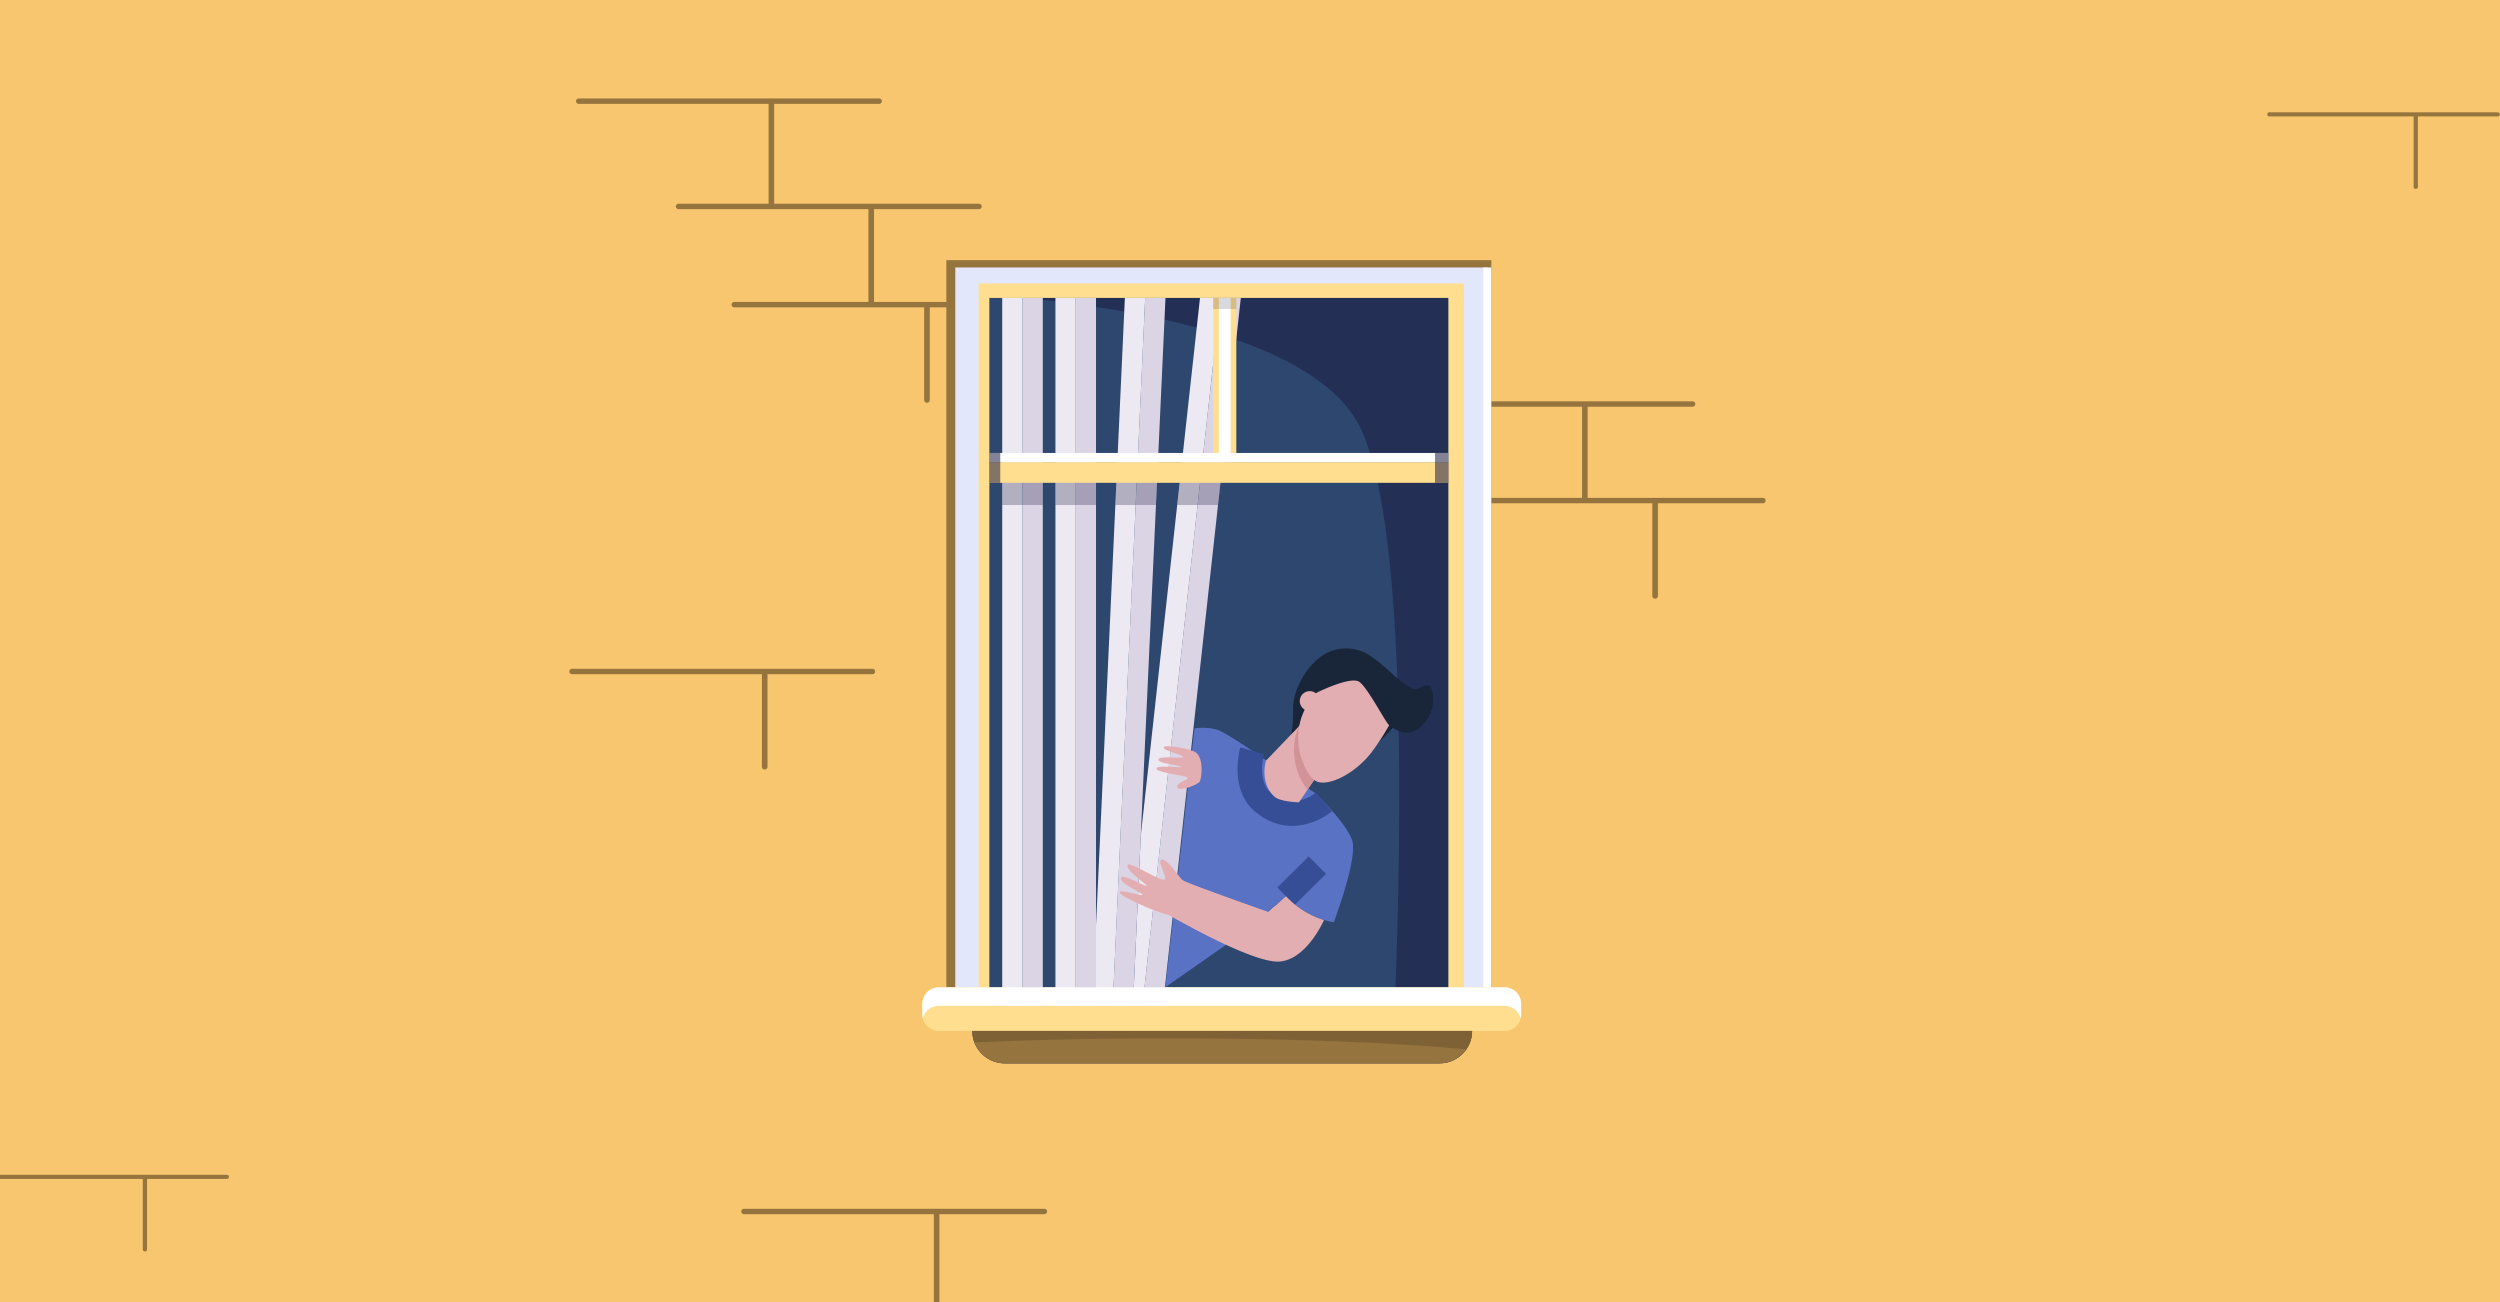 <?xml version="1.0" encoding="UTF-8"?>
<svg xmlns="http://www.w3.org/2000/svg" xmlns:xlink="http://www.w3.org/1999/xlink" width="480" height="250" viewBox="0 0 480 250">
  <rect x="0" y="0" width="480" height="250" fill="#333333" stroke="none"/>
  <defs>
    <clipPath id="clip-path">
      <path id="Path_6584" data-name="Path 6584" d="M1,0H481V250H1Z" transform="translate(2724 3705)"></path>
    </clipPath>
    <clipPath id="clip-path-2">
      <rect id="Rectangle_1370" data-name="Rectangle 1370" width="271.712" height="318.406" fill="none"></rect>
    </clipPath>
    <clipPath id="clip-path-3">
      <rect id="Rectangle_1369" data-name="Rectangle 1369" width="236.488" height="232.518" fill="none"></rect>
    </clipPath>
    <clipPath id="clip-path-5">
      <rect id="Rectangle_1376" data-name="Rectangle 1376" width="81.541" height="135.913" fill="none"></rect>
    </clipPath>
    <clipPath id="clip-path-6">
      <rect id="Rectangle_1380" data-name="Rectangle 1380" width="32.119" height="8.224" fill="none"></rect>
    </clipPath>
    <clipPath id="clip-path-7">
      <rect id="Rectangle_1384" data-name="Rectangle 1384" width="7.789" height="8.224" fill="none"></rect>
    </clipPath>
    <clipPath id="clip-path-8">
      <rect id="Rectangle_1390" data-name="Rectangle 1390" width="2.095" height="5.731" fill="none"></rect>
    </clipPath>
    <clipPath id="clip-path-9">
      <rect id="Rectangle_1392" data-name="Rectangle 1392" width="4.437" height="2.14" fill="none"></rect>
    </clipPath>
    <clipPath id="clip-path-10">
      <rect id="Rectangle_1394" data-name="Rectangle 1394" width="2.547" height="5.731" fill="none"></rect>
    </clipPath>
  </defs>
  <g id="Squatters_002" transform="translate(-2725 -3705)" clip-path="url(#clip-path)">
    <g id="Group_1216" data-name="Group 1216" transform="translate(2420.233 3700.113)">
      <g id="Group_1215" data-name="Group 1215" transform="translate(291.005 -86.004)">
        <rect id="Rectangle_1602" data-name="Rectangle 1602" width="417" height="4" transform="translate(40.762 264.578)" fill="#fff"></rect>
        <rect id="Rectangle_1603" data-name="Rectangle 1603" width="488" height="255" transform="translate(10.762 87.578)" fill="#f7c66f"></rect>
        <g id="Group_1217" data-name="Group 1217" transform="translate(151.533 95.164)">
          <g id="Group_1218" data-name="Group 1218" transform="translate(-39.059 -36.396)">
            <g id="Group_725" data-name="Group 725" transform="translate(0 0.001)">
              <g id="Group_724" data-name="Group 724" clip-path="url(#clip-path-2)">
                <g id="Group_723" data-name="Group 723" transform="translate(3.789 51.032)" style="mix-blend-mode: multiply;isolation: isolate">
                  <g id="Group_722" data-name="Group 722">
                    <g id="Group_721" data-name="Group 721" clip-path="url(#clip-path-3)">
                      <path id="Path_5691" data-name="Path 5691" d="M72.837,263.958c0,.008,0,.017,0,.025H47.109a.518.518,0,1,0,0,1.035H83.54v17.788a.539.539,0,0,0,1.078,0V265.018h20.129a.518.518,0,1,0,0-1.035H73.914c0-.008,0-.017,0-.025V246.169h20.13a.518.518,0,1,0,0-1.035h-39.3V225.957h20.13a.518.518,0,1,0,0-1.035H17.237a.518.518,0,1,0,0,1.035H53.669v19.177H36.405a.518.518,0,1,0,0,1.035H72.837Z" transform="translate(-8.6 -224.922)" fill="#95743e"></path>
                      <path id="Path_5692" data-name="Path 5692" d="M250.388,1164.47H192.75a.518.518,0,1,0,0,1.035h36.431v17.789a.539.539,0,0,0,1.077,0v-17.789h20.13a.518.518,0,1,0,0-1.035" transform="translate(-152.389 -951.293)" fill="#95743e"></path>
                      <path id="Path_5693" data-name="Path 5693" d="M83.7,726.359a.539.539,0,0,0,1.077,0V708.571H104.9a.518.518,0,1,0,0-1.035H47.266a.518.518,0,1,0,0,1.035H83.7Z" transform="translate(-39.914 -598.034)" fill="#95743e"></path>
                      <path id="Path_5694" data-name="Path 5694" d="M812.422,499.715H778.8v-17.5h20.129a.518.518,0,1,0,0-1.035H741.295a.518.518,0,1,0,0,1.035h36.431v17.5H754.784a.518.518,0,1,0,0,1.035h36.431v17.788a.539.539,0,0,0,1.078,0V500.75h20.129a.518.518,0,1,0,0-1.035" transform="translate(-576.473 -423.037)" fill="#95743e"></path>
                    </g>
                  </g>
                </g>
              </g>
            </g>
            <rect id="Rectangle_1371" data-name="Rectangle 1371" width="104.636" height="143.169" transform="translate(82.989 82.071)" fill="#95743e"></rect>
            <g id="Group_745" data-name="Group 745" transform="translate(0 0.001)">
              <g id="Group_744" data-name="Group 744" clip-path="url(#clip-path-2)">
                <path id="Path_5695" data-name="Path 5695" d="M393.963,1020.212h83.5a6.224,6.224,0,0,0,6.224-6.224H387.739a6.224,6.224,0,0,0,6.224,6.224" transform="translate(-299.764 -783.923)" fill="#212056"></path>
                <rect id="Rectangle_1372" data-name="Rectangle 1372" width="102.12" height="141.765" transform="translate(84.704 83.475)" fill="#e3e7fb"></rect>
                <rect id="Rectangle_1373" data-name="Rectangle 1373" width="1.525" height="141.765" transform="translate(186.099 83.475)" fill="#fff"></rect>
                <rect id="Rectangle_1374" data-name="Rectangle 1374" width="93.174" height="138.701" transform="translate(89.177 86.539)" fill="#ffdf8f"></rect>
                <rect id="Rectangle_1375" data-name="Rectangle 1375" width="88.11" height="135.913" transform="translate(91.246 89.326)" fill="#2d476e"></rect>
                <g id="Group_728" data-name="Group 728" transform="translate(97.816 89.327)" opacity="0.54">
                  <g id="Group_727" data-name="Group 727">
                    <g id="Group_726" data-name="Group 726" clip-path="url(#clip-path-5)">
                      <path id="Path_5696" data-name="Path 5696" d="M512.654,393.7V529.608H502.391c1.39-34.864,2.254-94.572-6.992-111.7-8.78-16.259-42.41-22.115-64.286-24.218Z" transform="translate(-431.113 -393.696)" fill="#191941"></path>
                    </g>
                  </g>
                </g>
                <path id="Path_5697" data-name="Path 5697" d="M348.572,985.457H457.192a3.179,3.179,0,0,0,3.179-3.179v-2.016a3.179,3.179,0,0,0-3.179-3.179H348.572a3.178,3.178,0,0,0-3.179,3.179v2.016a3.179,3.179,0,0,0,3.179,3.179" transform="translate(-267.026 -755.392)" fill="#ffdf8f"></path>
                <path id="Path_5698" data-name="Path 5698" d="M393.963,1020.212h83.5a6.224,6.224,0,0,0,6.224-6.224H387.739a6.224,6.224,0,0,0,6.224,6.224" transform="translate(-299.764 -783.923)" fill="#95743e"></path>
                <path id="Path_5699" data-name="Path 5699" d="M425.447,1015.414c-13.639,0-26.4.287-37.3.786a6.205,6.205,0,0,1-.4-2.211h95.947a6.2,6.2,0,0,1-1.107,3.544c-13.3-1.291-33.949-2.12-57.132-2.12" transform="translate(-299.764 -783.924)" fill="#7f6136"></path>
                <path id="Path_5700" data-name="Path 5700" d="M550.588,393.7,535.622,529.609H531.7L546.67,393.7Z" transform="translate(-411.064 -304.37)" fill="#dbd4e5"></path>
                <path id="Path_5701" data-name="Path 5701" d="M536.535,393.7h3.918L525.486,529.609h-1.825l1.5-32.623Z" transform="translate(-404.847 -304.37)" fill="#ede9f2"></path>
                <path id="Path_5702" data-name="Path 5702" d="M516.622,393.7l-4.746,103.29-1.5,32.623h-3.9L512.724,393.7Z" transform="translate(-391.562 -304.37)" fill="#dbd4e5"></path>
                <path id="Path_5703" data-name="Path 5703" d="M497.944,393.7h3.9L495.6,529.609H492.4V514.268Z" transform="translate(-380.681 -304.37)" fill="#ede9f2"></path>
                <rect id="Rectangle_1377" data-name="Rectangle 1377" width="3.895" height="135.913" transform="translate(107.828 89.326)" fill="#dbd4e5"></rect>
                <rect id="Rectangle_1378" data-name="Rectangle 1378" width="3.895" height="135.913" transform="translate(103.933 89.326)" fill="#ede9f2"></rect>
                <g id="Group_731" data-name="Group 731" transform="translate(103.933 120.855)" opacity="0.28">
                  <g id="Group_730" data-name="Group 730">
                    <g id="Group_729" data-name="Group 729" clip-path="url(#clip-path-6)">
                      <path id="Path_5704" data-name="Path 5704" d="M509.148,532.657h7.8l-.378,8.224h-7.8Z" transform="translate(-497.268 -532.657)" fill="#191941"></path>
                      <path id="Path_5705" data-name="Path 5705" d="M568.942,540.881h-7.836l.905-8.224h7.836Z" transform="translate(-537.729 -532.657)" fill="#191941"></path>
                      <rect id="Rectangle_1379" data-name="Rectangle 1379" width="7.789" height="8.224" fill="#191941"></rect>
                    </g>
                  </g>
                </g>
                <rect id="Rectangle_1381" data-name="Rectangle 1381" width="3.895" height="135.913" transform="translate(97.61 89.326)" fill="#dbd4e5"></rect>
                <rect id="Rectangle_1382" data-name="Rectangle 1382" width="3.895" height="135.913" transform="translate(93.716 89.326)" fill="#ede9f2"></rect>
                <g id="Group_734" data-name="Group 734" transform="translate(93.716 120.855)" opacity="0.28">
                  <g id="Group_733" data-name="Group 733">
                    <g id="Group_732" data-name="Group 732" clip-path="url(#clip-path-7)">
                      <rect id="Rectangle_1383" data-name="Rectangle 1383" width="7.789" height="8.224" fill="#191941"></rect>
                    </g>
                  </g>
                </g>
                <path id="Path_5706" data-name="Path 5706" d="M348.572,977.084H457.192a3.179,3.179,0,0,1,3.179,3.179v2.016a3.188,3.188,0,0,1-.093.766,3.179,3.179,0,0,0-3.086-2.413H348.572a3.179,3.179,0,0,0-3.085,2.413,3.177,3.177,0,0,1-.093-.766v-2.016a3.179,3.179,0,0,1,3.179-3.179" transform="translate(-267.026 -755.392)" fill="#fff"></path>
                <rect id="Rectangle_1385" data-name="Rectangle 1385" width="88.11" height="3.966" transform="translate(91.246 120.855)" fill="#ffdf8f"></rect>
                <rect id="Rectangle_1386" data-name="Rectangle 1386" width="4.437" height="31.529" transform="translate(134.223 89.326)" fill="#ffdf8f"></rect>
                <rect id="Rectangle_1387" data-name="Rectangle 1387" width="2.28" height="31.529" transform="translate(135.301 89.326)" fill="#fff"></rect>
                <rect id="Rectangle_1388" data-name="Rectangle 1388" width="88.11" height="1.765" transform="translate(91.246 119.09)" fill="#fff"></rect>
                <path id="Path_5707" data-name="Path 5707" d="M579.918,770.019s5.772,5.551,7,8.944-3.5,15.811-3.5,15.811a16,16,0,0,1-9.177-5l-7.934,6.84-15.23,10.631,5.6-49.689a10.289,10.289,0,0,1,4.363.261c1.976.671,8.54,5.3,8.54,5.3Z" transform="translate(-426.043 -585.58)" fill="#5972c4"></path>
                <line id="Line_70" data-name="Line 70" y1="5.966" x2="6.022" transform="translate(148.199 198.232)" fill="none" stroke="#354e96" stroke-miterlimit="10" stroke-width="4.719"></line>
                <path id="Path_5708" data-name="Path 5708" d="M636.78,786.675s-5.863,5.055-11.789,0c-3.859-3.293-2.019-9.826-2.019-9.826" transform="translate(-481.285 -600.589)" fill="none" stroke="#354e96" stroke-miterlimit="10" stroke-width="4.719"></path>
                <path id="Path_5709" data-name="Path 5709" d="M521.757,879.63s15.662,9.117,21.031,8.949,8.768-7.972,8.768-7.972a16.79,16.79,0,0,1-7.3-4.575l-3.391,3.014s-15.851-5.569-16.5-6.128S521.645,869,520.47,869s1.063,3.3.448,3.8-6.43-3.359-6.992-2.8c-.839.839,3.58,3.692,3.58,4.028s-4.438-2.308-4.922-1.622c-.671.951,4.139,3.021,4.139,3.356s-4.2-1.119-4.419-.5,6.936,3.859,9.453,4.363" transform="translate(-396.062 -671.833)" fill="#e3aeb2"></path>
                <path id="Path_5710" data-name="Path 5710" d="M638.226,909.419l2.2.864-.927-1.993Z" transform="translate(-493.418 -702.206)" fill="#e3aeb2"></path>
                <path id="Path_5711" data-name="Path 5711" d="M551,774.195c-.934-.665-5.985-1.594-6.153-.951s3.748,1.426,3.776,1.846-4.615-.336-4.782.476,4.055,1.063,4.363,1.4-4.615-.419-4.754.336,5.454,1.313,5.985,1.747-2.153.8-1.958,1.833,3.971-.475,4.307-1.063.867-4.447-.783-5.622" transform="translate(-420.145 -597.634)" fill="#e3aeb2"></path>
                <path id="Path_5712" data-name="Path 5712" d="M657.159,707.458a25.55,25.55,0,0,0,.46-5.292c-.166-2.017,1-6.382,4.5-9.6a8.335,8.335,0,0,1,9.318-1.423c1.862.862,7.5,5.683,8.608,8.219s-5.974,8.912-5.974,8.912l-7.725,2.994Z" transform="translate(-508.055 -533.692)" fill="#19263a"></path>
                <path id="Path_5713" data-name="Path 5713" d="M645.543,755.908l-3.972,5.87s-3.684-.064-4.783-1.151c-2.849-2.722-1.546-6.856-1.546-6.856l8.869-9.233Z" transform="translate(-490.881 -575.609)" fill="#e3aeb2"></path>
                <path id="Path_5714" data-name="Path 5714" d="M660.785,747.326a12.526,12.526,0,0,0,1.755,12.059l2.348-3.468-1.434-11.367Z" transform="translate(-510.225 -575.617)" fill="#d29398"></path>
                <path id="Path_5715" data-name="Path 5715" d="M677.549,711.4a6.51,6.51,0,0,1,3.61,9.3,49.267,49.267,0,0,1-3.381,5.285c-3.378,4.581-9.084,7.186-11.136,5.616s-5.482-8.839-.774-15.409c2.9-4.059,7.637-6.142,11.681-4.792" transform="translate(-512.959 -549.677)" fill="#e3aeb2"></path>
                <path id="Path_5716" data-name="Path 5716" d="M667.981,729.777a1.9,1.9,0,1,1-.095-2.943,2.1,2.1,0,0,1,.095,2.943" transform="translate(-513.984 -561.619)" fill="#e3aeb2"></path>
                <path id="Path_5717" data-name="Path 5717" d="M678.313,705.38a20.269,20.269,0,0,1,3.2-4.257c1.88-1.826,5.895-3.222,8.271-1.924s6.441,6.068,8.136,5.3,1.59-.638,1.968-.662c.862-.054,2.079,4.245-.907,7.506s-5.861.622-6.52.228-4.045-7.071-5.732-8.336-8.412,2.146-8.412,2.146" transform="translate(-524.409 -540.165)" fill="#19263a"></path>
                <g id="Group_737" data-name="Group 737" transform="translate(91.246 119.09)" opacity="0.54">
                  <g id="Group_736" data-name="Group 736">
                    <g id="Group_735" data-name="Group 735" clip-path="url(#clip-path-8)">
                      <rect id="Rectangle_1389" data-name="Rectangle 1389" width="2.095" height="5.731" transform="translate(0 0)" fill="#191941"></rect>
                    </g>
                  </g>
                </g>
                <g id="Group_740" data-name="Group 740" transform="translate(134.223 89.327)" opacity="0.17">
                  <g id="Group_739" data-name="Group 739">
                    <g id="Group_738" data-name="Group 738" clip-path="url(#clip-path-9)">
                      <rect id="Rectangle_1391" data-name="Rectangle 1391" width="4.437" height="2.141" transform="translate(0 -0.001)" fill="#191941"></rect>
                    </g>
                  </g>
                </g>
                <g id="Group_743" data-name="Group 743" transform="translate(176.81 119.09)" opacity="0.54">
                  <g id="Group_742" data-name="Group 742">
                    <g id="Group_741" data-name="Group 741" clip-path="url(#clip-path-10)">
                      <rect id="Rectangle_1393" data-name="Rectangle 1393" width="2.547" height="5.731" transform="translate(0 0)" fill="#191941"></rect>
                    </g>
                  </g>
                </g>
              </g>
            </g>
          </g>
        </g>
        <path id="Path_6587" data-name="Path 6587" d="M74.819,721.839a.409.409,0,0,0,.818,0V708.323h15.3a.394.394,0,1,0,0-.786h-43.8a.394.394,0,1,0,0,.786H74.819Z" transform="translate(-33.639 -391.079)" fill="#95743e"></path>
        <path id="Path_6588" data-name="Path 6588" d="M74.819,721.839a.409.409,0,0,0,.818,0V708.323h15.3a.394.394,0,1,0,0-.786h-43.8a.394.394,0,1,0,0,.786H74.819Z" transform="translate(402.361 -595.079)" fill="#95743e"></path>
      </g>
    </g>
  </g>
</svg>
